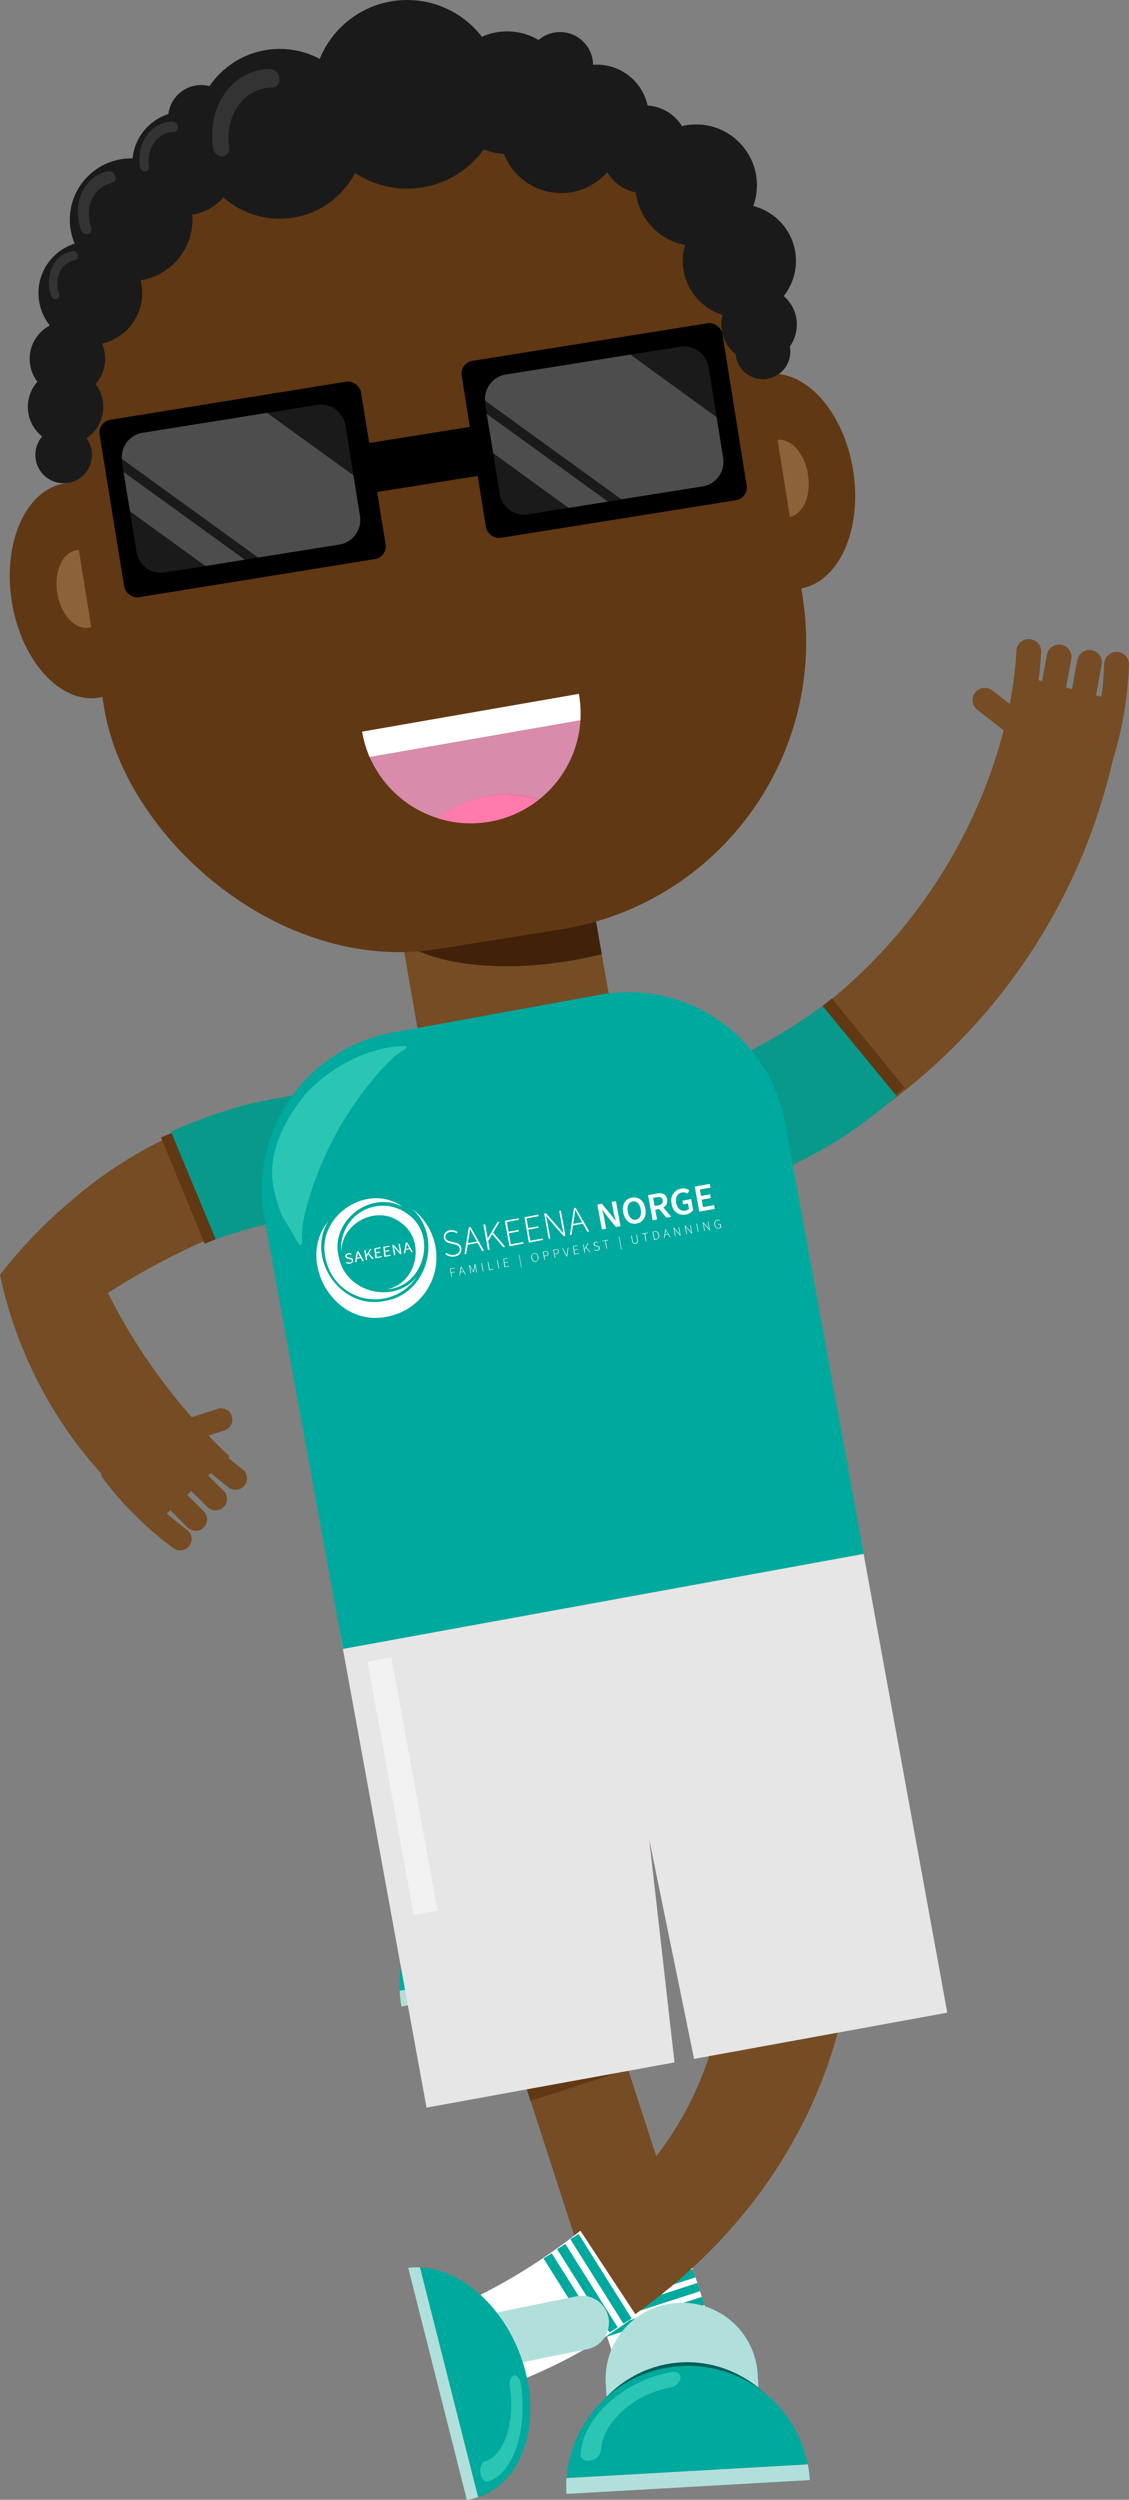 <svg xmlns="http://www.w3.org/2000/svg" viewBox="0 0 232.48 514.67"><rect x="0" y="0" width="232.48" height="514.67" fill="#808080" stroke="none"/><defs><style>.cls-1,.cls-10,.cls-11,.cls-2{fill:none;stroke:#754c24;stroke-linecap:round;stroke-miterlimit:10;}.cls-1{stroke-width:5.05px;}.cls-2{stroke-width:5.1px;}.cls-3{fill:#754c24;}.cls-4{fill:#603813;}.cls-5{fill:#08998b;}.cls-6{fill:#b1e0dc;}.cls-7{fill:#006057;}.cls-8{fill:#00a99d;}.cls-9{fill:#2ac6b3;}.cls-10{stroke-width:4.66px;}.cls-11{stroke-width:4.71px;}.cls-12{fill:#fff;}.cls-13{fill:#42210b;}.cls-14{fill:#8c6239;}.cls-15{fill:#1a1a1a;}.cls-16{fill:#4d4d4d;}.cls-17{fill:#333;}.cls-18{fill:#d88baa;}.cls-19{fill:#ff7bac;}.cls-20{fill:#e6e6e6;}.cls-21{fill:#f2f2f2;}</style></defs><g id="Layer_2" data-name="Layer 2"><g id="Layer_1-2" data-name="Layer 1"><line class="cls-1" x1="219.4" y1="157.05" x2="202.79" y2="144.14"/><line class="cls-2" x1="220.5" y1="157.33" x2="224.34" y2="136.37"/><line class="cls-2" x1="214.24" y1="156.22" x2="218.08" y2="135.25"/><path class="cls-2" d="M226.08,157.76a74,74,0,0,0,3.84-21"/><path class="cls-2" d="M208,155.1a87.38,87.38,0,0,0,2.4-9.44,83.62,83.62,0,0,0,1.44-11.53"/><path class="cls-3" d="M231.65,144.73l-19-5a2.68,2.68,0,0,0-3.78.21,106.74,106.74,0,0,1-77.59,86.38,9.6,9.6,0,0,0-2.37,6.75,9.3,9.3,0,0,0,3.08,6.44l5.83,5.24a9.36,9.36,0,0,0,13.19-.7A121.5,121.5,0,0,0,228.78,158Q230.22,151.38,231.65,144.73Z"/><rect class="cls-4" x="164.97" y="213.8" width="23.66" height="5.04" transform="translate(232.9 -57.37) rotate(50.84)"/><path class="cls-5" d="M184.63,225.66q-7.63-9.27-15.25-18.55a107,107,0,0,1-14.68,9.09,105,105,0,0,1-21.33,8.13,9.67,9.67,0,0,0-4.9,5.28,9.39,9.39,0,0,0,.23,7.2L132,244a16.3,16.3,0,0,0,8.2,4c3.5.53,6.16-.43,12.94-3.52,10.32-4.7,15.48-7.05,21.15-10.86A104,104,0,0,0,184.63,225.66Z"/><path class="cls-6" d="M102.78,371h0a15.64,15.64,0,0,1,15.64,15.64v9.88a0,0,0,0,1,0,0H87.14a0,0,0,0,1,0,0v-9.88A15.64,15.64,0,0,1,102.78,371Z" transform="translate(-67.19 24.67) rotate(-10.34)"/><path class="cls-7" d="M102.73,383.31c-12.1,2.21-20.33,13.73-19.6,26.6l47.32-8.63C126.59,389,114.83,381.11,102.73,383.31Z"/><path class="cls-8" d="M102.83,384.07A25.05,25.05,0,0,0,82.3,409.86l48.84-8.9A25.06,25.06,0,0,0,102.83,384.07Z"/><path class="cls-6" d="M82.3,409.86a24.14,24.14,0,0,0,.37,3.25l49.27-9a24.91,24.91,0,0,0-.8-3.17Z"/><path class="cls-9" d="M84.74,405.19a1,1,0,0,1-.15-.48c-.58-7.5,6.72-16.08,16.29-19.13,1.12-.35,2.09.07,2.16.95a2.53,2.53,0,0,1-1.91,2.25c-7.32,2.33-12.91,8.89-12.46,14.63a2.55,2.55,0,0,1-1.92,2.25A1.68,1.68,0,0,1,84.74,405.19Z"/><line class="cls-10" x1="27.1" y1="298.29" x2="45.51" y2="292.28"/><line class="cls-11" x1="26.32" y1="298.98" x2="40.3" y2="312.82"/><line class="cls-11" x1="30.4" y1="294.77" x2="44.39" y2="308.61"/><path class="cls-11" d="M23.11,303a68.21,68.21,0,0,0,14,13.85"/><path class="cls-11" d="M34.5,290.53a79.4,79.4,0,0,0,6,6.75,78,78,0,0,0,8,7.09"/><path class="cls-3" d="M47.23,299.82a120.78,120.78,0,0,1-25-33.62A144,144,0,0,1,40.7,256.12c25.93-11.81,49.83-13.37,49.8-19.27a2.9,2.9,0,0,0-.89-1.95l-4.07-6.7A82.82,82.82,0,0,0,42.26,231a87.94,87.94,0,0,0-28.09,16.64A98.32,98.32,0,0,0,0,262.47a88.89,88.89,0,0,0,16.05,35.14,87.71,87.71,0,0,0,16,16.11Q39.61,306.76,47.23,299.82Z"/><rect class="cls-4" x="28.17" y="241.67" width="23.66" height="5.04" transform="translate(-170.65 374.02) rotate(-112.35)"/><path class="cls-5" d="M35.2,233q4.62,11.09,9.23,22.17a105.54,105.54,0,0,1,39.45-6.08,9.62,9.62,0,0,0,6.22-3.63,9.35,9.35,0,0,0,1.86-7l-1-7.84a16.36,16.36,0,0,0-6.71-6.16c-3.2-1.51-6-1.37-13.41-.37-11.24,1.52-16.85,2.28-23.38,4.28A103.91,103.91,0,0,0,35.2,233Z"/><path class="cls-3" d="M111.93,340.23H120a6.51,6.51,0,0,1,6.51,6.51v149.2a1.87,1.87,0,0,1-1.87,1.87H107.29a1.87,1.87,0,0,1-1.87-1.87V346.73a6.51,6.51,0,0,1,6.51-6.51Z" transform="translate(-123.62 56.22) rotate(-17.97)"/><rect class="cls-4" x="108.02" y="424.65" width="21.09" height="4.75" transform="translate(-125.97 57.42) rotate(-17.97)"/><rect class="cls-12" x="125.87" y="468.83" width="21.09" height="26.41" transform="translate(-142.07 65.6) rotate(-17.97)"/><rect class="cls-8" x="122.37" y="470.38" width="21.09" height="1.78" transform="translate(-138.92 64) rotate(-17.97)"/><rect class="cls-8" x="123.3" y="473.23" width="21.09" height="1.78" transform="translate(-139.75 64.43) rotate(-17.97)"/><rect class="cls-8" x="124.23" y="476.09" width="21.09" height="1.78" transform="translate(-140.59 64.85) rotate(-17.97)"/><path class="cls-6" d="M140.2,474.1h.06a15.64,15.64,0,0,1,15.64,15.64v9.86a0,0,0,0,1,0,0H124.56a0,0,0,0,1,0,0v-9.86A15.64,15.64,0,0,1,140.2,474.1Z" transform="translate(-27.39 8.74) rotate(-3.25)"/><path class="cls-7" d="M140.24,486.38c-12.3.69-21.9,11.11-22.77,23.95l48.11-2.73C163.26,494.94,152.54,485.68,140.24,486.38Z"/><path class="cls-8" d="M140.25,487.14a25.08,25.08,0,0,0-23.6,23.05l49.65-2.82A25.07,25.07,0,0,0,140.25,487.14Z"/><path class="cls-6" d="M116.65,510.19a25.4,25.4,0,0,0,0,3.27l50.1-2.85a23,23,0,0,0-.41-3.24Z"/><path class="cls-9" d="M119.65,505.86a1,1,0,0,1-.09-.5c.35-7.51,8.68-15.12,18.56-17,1.17-.22,2.08.33,2,1.21a2.53,2.53,0,0,1-2.18,2c-7.56,1.41-13.93,7.23-14.19,13a2.54,2.54,0,0,1-2.19,2A1.67,1.67,0,0,1,119.65,505.86Z"/><path class="cls-3" d="M94.35,474.71c12.69-5.71,41.11-20.8,51.21-50,4.34-12.58,4.62-25.85,4.86-37.34a189.87,189.87,0,0,0-4.19-43.72,7.51,7.51,0,0,1,3.65-3.39,6.83,6.83,0,0,1,3.55-.28c5.38.75,9.63-1.92,12.2-1.56,6,.84,10.86,19.38,10.51,43.46-.24,17-.44,31.65-8.16,49.55-12.13,28.16-33.54,42.73-42.28,48.52a120.39,120.39,0,0,1-21.39,11.24Z"/><path class="cls-12" d="M104.31,491.16l-10-16.45A123.54,123.54,0,0,0,107,468a124.72,124.72,0,0,0,12.52-8.73L131,476.73a105.79,105.79,0,0,1-15.95,9.81A104.43,104.43,0,0,1,104.31,491.16Z"/><rect class="cls-8" x="113.47" y="468.16" width="20.54" height="2.01" transform="translate(455.19 114.81) rotate(57.86)"/><rect class="cls-8" x="110.83" y="470.1" width="20.24" height="2.01" transform="translate(455.52 118.07) rotate(57.86)"/><rect class="cls-8" x="108.06" y="471.95" width="20.11" height="2.01" transform="translate(455.76 121.34) rotate(57.86)"/><path class="cls-3" d="M123.92,196.47l4,22.87L88.5,226.2,83,194.68l.71-.13c6.83,4.22,19.92,5.67,34.33,3.16C120.06,197.36,122,196.94,123.92,196.47Z"/><path class="cls-13" d="M123.92,196.47c-1.9.47-3.86.89-5.87,1.24-14.41,2.51-27.5,1.06-34.33-3.16l38.69-6.74Z"/><ellipse class="cls-4" cx="161.29" cy="99.12" rx="14.56" ry="22.33" transform="translate(-13.63 26.72) rotate(-9.09)"/><ellipse class="cls-14" cx="161.2" cy="98.52" rx="5.25" ry="8.05" transform="translate(-13.54 26.7) rotate(-9.09)"/><ellipse class="cls-4" cx="16.8" cy="121.59" rx="14.56" ry="22.33" transform="translate(-18.99 4.18) rotate(-9.09)"/><ellipse class="cls-14" cx="16.7" cy="120.99" rx="5.25" ry="8.05" transform="matrix(0.99, -0.16, 0.16, 0.99, -18.9, 4.16)"/><rect class="cls-4" x="16.34" y="21.63" width="145.64" height="172.83" rx="59.96" transform="translate(-15.95 15.44) rotate(-9.09)"/><rect x="22.44" y="82.16" width="54.37" height="36.9" rx="2.63" transform="matrix(0.99, -0.16, 0.16, 0.99, -15.27, 9.1)"/><rect x="97.22" y="70.2" width="54.37" height="36.9" rx="2.63" transform="translate(-12.44 20.76) rotate(-9.09)"/><rect x="71.71" y="89.58" width="29.87" height="10.22" rx="0.84" transform="translate(-13.87 14.87) rotate(-9.09)"/><path class="cls-15" d="M145.92,75.63a5.12,5.12,0,0,0-5.85-4.24L129.82,73l17.74,12.85Z"/><path class="cls-15" d="M102.89,101.66a5.12,5.12,0,0,0,5.85,4.24l8.34-1.33L101.56,93.32Z"/><path class="cls-15" d="M99.88,82.52c0,.15,0,.31,0,.47l.35,2.2,25,18.08,2.72-.44Z"/><path class="cls-16" d="M144.67,100.15a5.12,5.12,0,0,0,4.24-5.85l-1.35-8.42L129.82,73l-25.68,4.11a5.1,5.1,0,0,0-4.26,5.38l28.05,20.31Z"/><path class="cls-16" d="M101.56,93.32l15.52,11.25,8.13-1.3-25-18.08Z"/><path class="cls-15" d="M71.14,87.59a5.13,5.13,0,0,0-5.85-4.24L55,85,72.78,97.85Z"/><path class="cls-15" d="M28.11,113.63A5.11,5.11,0,0,0,34,117.86l8.34-1.33L26.77,105.29Z"/><path class="cls-15" d="M25.09,94.48a3.71,3.71,0,0,0,0,.47l.35,2.2,25,18.08,2.71-.44Z"/><path class="cls-16" d="M69.89,112.12a5.14,5.14,0,0,0,4.24-5.86l-1.35-8.41L55,85,29.36,89.1a5.11,5.11,0,0,0-4.27,5.38l28.05,20.31Z"/><path class="cls-16" d="M26.77,105.29,42.3,116.53l8.13-1.3-25-18.08Z"/><circle class="cls-15" cx="18.6" cy="60.34" r="10.68"/><circle class="cls-15" cx="27" cy="45.23" r="12.62"/><circle class="cls-15" cx="37.93" cy="33.65" r="10.68"/><circle class="cls-15" cx="83.84" cy="19.42" r="19.42"/><circle class="cls-15" cx="13.88" cy="73.88" r="7.77"/><circle class="cls-15" cx="13.11" cy="93.66" r="5.83"/><circle class="cls-15" cx="57.6" cy="27.55" r="17.48"/><circle class="cls-15" cx="41.42" cy="24.31" r="6.8"/><circle class="cls-15" cx="104.43" cy="19.08" r="12.62"/><circle class="cls-15" cx="115.55" cy="27.13" r="12.62"/><circle class="cls-15" cx="132.75" cy="30.75" r="9.05"/><circle class="cls-15" cx="115.32" cy="13.4" r="6.8"/><circle class="cls-15" cx="122.91" cy="23.99" r="10.68"/><circle class="cls-15" cx="143.35" cy="38.13" r="12.51"/><circle class="cls-15" cx="152.25" cy="53.71" r="11.65"/><circle class="cls-15" cx="147.22" cy="42.98" r="3.89"/><circle class="cls-15" cx="156.31" cy="66.83" r="7.77"/><circle class="cls-15" cx="157.09" cy="72.42" r="5.65"/><circle class="cls-15" cx="13.5" cy="83.77" r="7.77"/><path class="cls-17" d="M44,30.94a2.11,2.11,0,0,1-.16-.61c-1.14-8.8,4.15-16,11.8-16.13a2,2,0,0,1,1.87,1.86A1.54,1.54,0,0,1,56.16,18c-5.85.07-9.89,5.6-9,12.33a1.54,1.54,0,0,1-1.39,1.89A2,2,0,0,1,44,30.94Z"/><path class="cls-17" d="M16.82,47.63a1.48,1.48,0,0,1-.18-.38c-1.85-5.57.68-10.93,5.64-12a1.35,1.35,0,0,1,1.45,1,1,1,0,0,1-.66,1.41c-3.79.78-5.73,4.88-4.32,9.14a1,1,0,0,1-.66,1.41A1.3,1.3,0,0,1,16.82,47.63Z"/><path class="cls-17" d="M28.89,34.62a1.08,1.08,0,0,1-.1-.35c-.66-5,2.37-9.18,6.74-9.24a1.18,1.18,0,0,1,1.08,1.07.88.88,0,0,1-.8,1.08c-3.34.05-5.66,3.21-5.15,7.06a.89.89,0,0,1-.8,1.09A1.1,1.1,0,0,1,28.89,34.62Z"/><path class="cls-17" d="M10.68,61.19a1.55,1.55,0,0,1-.14-.29c-1.42-4.29.53-8.42,4.34-9.2a1,1,0,0,1,1.12.75.78.78,0,0,1-.51,1.08c-2.92.6-4.41,3.75-3.32,7a.78.78,0,0,1-.51,1.08A1,1,0,0,1,10.68,61.19Z"/><path class="cls-12" d="M119.22,142.85l-44.64,7.78s0,.08,0,.12a23.44,23.44,0,0,0,1.53,5.13l43.4-7.57a23,23,0,0,0-.29-5.34A.5.5,0,0,1,119.22,142.85Z"/><path class="cls-18" d="M110.93,164.66a22.67,22.67,0,0,0,8.6-16.35l-43.4,7.57a22.72,22.72,0,0,0,14,12.57,22.53,22.53,0,0,1,20.85-3.79Z"/><path class="cls-19" d="M110.93,164.66a22.53,22.53,0,0,0-20.85,3.79,22.6,22.6,0,0,0,20.85-3.79Z"/><rect class="cls-14" x="65.37" y="208.72" width="106" height="175" rx="53" transform="matrix(0.98, -0.18, 0.18, 0.98, -51.23, 26.04)"/><path class="cls-20" d="M195.06,414.38l-52.14,9.51q-4.6-22.54-9.22-45.08l5.19,45.81-51.06,9.31L70.07,336.54,177.3,317Z"/><path class="cls-8" d="M91.5,207.71h43.37a32.81,32.81,0,0,1,32.81,32.81v90.19a0,0,0,0,1,0,0h-109a0,0,0,0,1,0,0V240.52A32.81,32.81,0,0,1,91.5,207.71Z" transform="translate(-46.46 24.68) rotate(-10.34)"/><path class="cls-9" d="M61.93,256.34c-.3.08-.75-.73-1.12-1.39-2.57-4.59-2.3-3.66-2.84-4.91a27.13,27.13,0,0,1-1.88-7.22c-.82-8.74,6.29-16.95,7.16-17.94,0,0,7.39-8.33,18.54-9.46.46,0,1.79-.19,1.9.14s-.91.85-1.08.95c-2.07,1.18-8.9,8.31-13.89,17.79-4.1,7.81-6.7,16.75-6.52,20C62.21,254.58,62.33,256.23,61.93,256.34Z"/><rect class="cls-21" x="80.37" y="341.25" width="5" height="53" transform="translate(-64.64 20.84) rotate(-10.34)"/><path class="cls-12" d="M92.66,261.19l.94-.18,0,.11-.83.15.13.69.7-.13,0,.11-.7.12.15.84-.12,0Z"/><path class="cls-12" d="M94.88,260.78l.11,0,.93,1.62-.13,0-.53-.95-.3-.57h0c0,.22,0,.41-.08.63l-.17,1.08-.12,0Zm-.15,1.1.78-.14,0,.1-.78.14Z"/><path class="cls-12" d="M96.57,260.47l.17,0,.54.95.21.36h0l.06-.41.18-1.08.17,0,.31,1.73-.11,0-.21-1.14c0-.14-.05-.32-.07-.47h0l-.06.42-.19,1.09-.1,0-.57-1-.2-.36h0c0,.14.08.32.11.47l.2,1.13-.11,0Z"/><path class="cls-12" d="M99.11,260l.12,0,.31,1.73-.12,0Z"/><path class="cls-12" d="M100.42,259.77l.12,0,.3,1.63.8-.15v.1l-.91.17Z"/><path class="cls-12" d="M102.33,259.42l.12,0,.32,1.73-.12,0Z"/><path class="cls-12" d="M103.65,259.18l.94-.17,0,.1-.82.15.12.66.69-.13,0,.11-.69.12.14.77.85-.16,0,.11-1,.17Z"/><path class="cls-12" d="M106.85,258.35l.09,0,.48,2.63-.09,0Z"/><path class="cls-12" d="M109.43,259a.79.79,0,0,1,.55-1c.42-.07.78.22.88.77a.8.8,0,0,1-.55,1C109.89,259.86,109.53,259.56,109.43,259Zm1.3-.23c-.09-.48-.38-.74-.73-.68s-.53.41-.44.89.38.75.73.69S110.82,259.26,110.73,258.78Z"/><path class="cls-12" d="M111.78,257.7l.44-.08c.39-.07.65,0,.71.37s-.14.54-.52.61l-.33.06.14.75-.12,0Zm.58.81c.35-.07.5-.22.45-.5s-.25-.35-.6-.28l-.29,0,.14.78Z"/><path class="cls-12" d="M113.91,257.31l.44-.08c.39-.07.65,0,.71.37s-.14.54-.52.62l-.33,0,.14.75-.12,0Zm.58.81c.35-.07.5-.21.45-.5s-.25-.35-.61-.28l-.28.05.14.78Z"/><path class="cls-12" d="M115.79,257l.13,0,.51,1,.28.54h0c0-.22,0-.39.07-.61l.14-1.07.12,0-.25,1.83-.13,0Z"/><path class="cls-12" d="M118,256.56l.95-.17,0,.1-.83.15.12.66.69-.13,0,.11-.69.12.14.77.85-.16,0,.11-1,.17Z"/><path class="cls-12" d="M120.05,256.19l.12,0,.18,1h0L121,256l.15,0-.44.74.83,1-.14,0-.75-.89-.28.46.11.6-.12,0Z"/><path class="cls-12" d="M122.34,257.32l.06-.09a.67.67,0,0,0,.55.14c.27-.05.41-.22.37-.43s-.19-.26-.38-.3l-.28-.07a.49.49,0,0,1-.43-.37c0-.25.14-.46.43-.52a.66.66,0,0,1,.51.12l0,.1a.56.56,0,0,0-.44-.11c-.23.05-.36.19-.33.38s.22.25.36.28l.28.07c.21.05.4.13.45.39a.5.5,0,0,1-.47.57A.79.79,0,0,1,122.34,257.32Z"/><path class="cls-12" d="M124.59,255.47l-.55.1,0-.1,1.22-.23,0,.11-.55.1.3,1.62-.12,0Z"/><path class="cls-12" d="M127.42,254.6l.1,0,.48,2.63-.1,0Z"/><path class="cls-12" d="M130.15,255.45l-.19-1.07.12,0,.19,1.06c.08.46.32.55.57.51s.44-.22.36-.68l-.19-1.06.11,0,.2,1.07c.1.54-.16.75-.46.8S130.25,256,130.15,255.45Z"/><path class="cls-12" d="M132.7,254l-.55.1,0-.1,1.23-.23,0,.11-.55.1.29,1.62-.12,0Z"/><path class="cls-12" d="M134.37,253.58l.4-.07a.76.76,0,0,1,.95.71.78.78,0,0,1-.63,1l-.4.07Zm.69,1.55c.47-.08.61-.43.53-.89s-.34-.72-.81-.63l-.27,0,.28,1.52Z"/><path class="cls-12" d="M137,253.1l.12,0,.93,1.62-.13,0-.53-1c-.11-.19-.2-.36-.3-.56h0c0,.23,0,.42-.08.64l-.17,1.08-.12,0Zm-.14,1.1.78-.15,0,.11-.78.14Z"/><path class="cls-12" d="M138.68,252.79l.13,0,.95,1.09.26.31h0c0-.16-.08-.33-.11-.5l-.19-1.06.11,0,.32,1.73-.13,0-.95-1.08-.26-.31h0c0,.16.08.32.11.49l.19,1.07-.11,0Z"/><path class="cls-12" d="M141,252.36l.13,0,1,1.09.26.31h0c0-.16-.08-.33-.11-.5l-.19-1.06.11,0,.32,1.73-.13,0-.95-1.08-.26-.31h0c0,.16.07.32.1.49l.2,1.07-.11,0Z"/><path class="cls-12" d="M143.4,251.93l.12,0,.31,1.73-.12,0Z"/><path class="cls-12" d="M144.71,251.69l.13,0,.95,1.09.26.31h0c0-.16-.08-.33-.11-.5l-.19-1.06.11,0,.32,1.73-.13,0-.95-1.09-.26-.31h0c0,.16.07.32.11.49l.19,1.07-.11,0Z"/><path class="cls-12" d="M147.11,252.14a.8.8,0,0,1,.61-1,.65.65,0,0,1,.51.12l-.06.1a.54.54,0,0,0-.43-.11c-.4.07-.59.42-.5.9s.38.75.77.68a.56.56,0,0,0,.36-.2l-.1-.54-.41.07,0-.1.53-.1.13.69a.69.69,0,0,1-.48.29C147.58,253,147.21,252.7,147.11,252.14Z"/><path class="cls-12" d="M91.72,258.23l.19-.29a2.08,2.08,0,0,0,1.65.42c.79-.14,1.21-.66,1.1-1.28s-.58-.78-1.13-.91l-.85-.21a1.46,1.46,0,0,1-1.29-1.1,1.38,1.38,0,0,1,1.27-1.56,2,2,0,0,1,1.56.36l-.16.28a1.7,1.7,0,0,0-1.34-.31c-.68.13-1.08.58-1,1.14s.67.74,1.08.84l.85.2c.63.16,1.2.38,1.34,1.18a1.5,1.5,0,0,1-1.4,1.7A2.34,2.34,0,0,1,91.72,258.23Z"/><path class="cls-12" d="M96.53,252.69l.36-.06,2.78,4.86-.39.07-1.59-2.87c-.32-.58-.61-1.09-.91-1.69h0c-.06.66-.15,1.24-.25,1.9L96,258.16l-.36.06ZM96.1,256l2.33-.42,0,.3-2.32.43Z"/><path class="cls-12" d="M99.54,252.14l.37-.06.52,2.89h0l2-3.34.43-.08-1.31,2.22,2.48,2.93-.41.08-2.26-2.68-.84,1.4.32,1.78-.36.07Z"/><path class="cls-12" d="M103.94,251.34l2.84-.52.06.32-2.48.45.36,2,2.08-.38.06.31-2.08.38.41,2.29,2.56-.47.06.31-2.92.54Z"/><path class="cls-12" d="M108,250.6l2.84-.52.06.32-2.48.45.36,2,2.08-.38,0,.31-2.08.38.42,2.29,2.56-.47.06.31-2.92.54Z"/><path class="cls-12" d="M112.05,249.86l.38-.07,2.86,3.27.77.93h0c-.12-.51-.23-1-.33-1.51l-.58-3.18.35-.06.94,5.19-.38.07-2.85-3.26-.78-.93h0c.11.5.22,1,.32,1.47l.58,3.22-.34.07Z"/><path class="cls-12" d="M118.19,248.74l.36-.06,2.78,4.86-.38.07-1.6-2.87c-.32-.58-.6-1.09-.9-1.69h0c-.07.67-.15,1.25-.25,1.9l-.5,3.25-.36.07Zm-.43,3.29,2.33-.42.06.3-2.33.43Z"/><path class="cls-12" d="M123,248l.94-.17,2.13,2.6.73,1h0c-.14-.53-.33-1.16-.43-1.74l-.41-2.24.87-.16.94,5.16-.94.17L124.7,250l-.74-1h0c.15.54.33,1.14.44,1.72l.41,2.26-.87.15Z"/><path class="cls-12" d="M128.33,249.63c-.3-1.67.45-2.82,1.79-3.06s2.45.57,2.76,2.23-.44,2.86-1.79,3.11S128.64,251.3,128.33,249.63Zm3.61-.66c-.21-1.15-.86-1.76-1.67-1.61s-1.21.94-1,2.1.87,1.8,1.68,1.66S132.15,250.13,131.94,249Z"/><path class="cls-12" d="M133.45,246.06l1.73-.32c1.07-.19,2,0,2.18,1.18s-.53,1.77-1.6,2l-.83.15.37,2-.91.16Zm2.08,2.11c.7-.13,1-.5.93-1.08s-.53-.73-1.24-.6l-.73.13.31,1.68Zm0,.5.56-.67,2.12,2.51-1,.19Z"/><path class="cls-12" d="M138.31,247.85a2.48,2.48,0,0,1,1.95-3.13,2.11,2.11,0,0,1,1.68.37l-.38.67a1.45,1.45,0,0,0-1.13-.25c-.91.16-1.4,1-1.19,2.14s.9,1.79,1.93,1.6a1.1,1.1,0,0,0,.69-.36l-.2-1.11-1,.18-.14-.75,1.79-.33.42,2.27a2.39,2.39,0,0,1-1.54.91A2.41,2.41,0,0,1,138.31,247.85Z"/><path class="cls-12" d="M143.06,244.3l3.1-.56.14.77-2.19.4.24,1.32,1.86-.34.14.77-1.86.34.28,1.52,2.27-.41.14.77-3.18.58Z"/><path class="cls-12" d="M71.25,260l.13-.21a.86.86,0,0,0,.66.14c.29-.05.43-.21.4-.42s-.21-.25-.44-.29l-.34-.08a.58.58,0,0,1-.54-.45c-.06-.31.19-.6.59-.67a.92.92,0,0,1,.7.14l-.12.19a.76.76,0,0,0-.54-.1c-.24,0-.38.19-.35.38s.24.23.43.27l.33.07c.28.06.5.16.56.47s-.18.64-.64.73A1.11,1.11,0,0,1,71.25,260Z"/><path class="cls-12" d="M73.49,257.69l.32-.06,1.12,1.94-.3.05L74,258.54c-.13-.22-.24-.43-.35-.66h0c0,.25,0,.49-.09.74l-.17,1.23-.29,0Zm-.13,1.3,1-.19,0,.21-1,.19Z"/><path class="cls-12" d="M75,257.42l.28-.05.19,1h0l.72-1.2.32-.06-.55.91,1,1.14-.31.06-.85-1-.3.49.12.66-.29.05Z"/><path class="cls-12" d="M77.08,257l1.27-.23,0,.22-1,.18.12.65.83-.15,0,.22-.83.15.13.75,1-.18,0,.22-1.31.24Z"/><path class="cls-12" d="M78.93,256.7l1.27-.23,0,.22-1,.18.12.65.83-.15,0,.22-.83.15.13.76,1-.19,0,.22-1.31.24Z"/><path class="cls-12" d="M80.78,256.36l.29-.05,1,1.16.32.38h0c-.05-.21-.11-.44-.15-.65l-.2-1.07.27-.05.37,2.07-.29.05-1-1.16-.32-.38h0c.05.21.11.43.15.64l.2,1.08-.27.05Z"/><path class="cls-12" d="M83.54,255.86l.31-.06L85,257.73l-.3.06-.59-1.09c-.13-.21-.24-.43-.35-.65h0c0,.25,0,.49-.09.74L83.45,258l-.28.05Zm-.13,1.29,1-.18,0,.21-1,.18Z"/><path class="cls-12" d="M89.66,256.63a12.39,12.39,0,0,1-9.92,14.44C69,273.43,60.86,259.8,67.61,251.38c-4.72,7.72,2.62,18.42,11.61,16.46,8.75-1.3,12.1-13.17,5.6-19A12.49,12.49,0,0,1,89.66,256.63Z"/><path class="cls-12" d="M79.49,267.26a10.36,10.36,0,0,1-12.37-7.85c-2.36-8.92,8.6-16.27,15.89-10.87-6.63-3.7-15.18,2.86-13.23,10.32,1.42,7.3,11.37,9.75,16,4.06A10.25,10.25,0,0,1,79.49,267.26Z"/><path class="cls-12" d="M72,251.64A8.53,8.53,0,0,1,84,250c6.22,4.41,3.18,15-4.32,15.45,6.18-1.2,8.12-10,2.93-13.67-4.79-3.9-12.39-.07-12.3,6A8.59,8.59,0,0,1,72,251.64Z"/><path class="cls-6" d="M104.08,464.31h11.1a0,0,0,0,1,0,0v26.33a5.55,5.55,0,0,1-5.55,5.55h0a5.55,5.55,0,0,1-5.55-5.55V464.31A0,0,0,0,1,104.08,464.31Z" transform="translate(-339.38 682.82) rotate(-101.42)"/><path class="cls-8" d="M108.22,488.35c3.06,12.1-1.28,23-9.77,25.78l-12-47.31C95.77,467.18,105.16,476.25,108.22,488.35Z"/><path class="cls-6" d="M98.45,514.13a13.74,13.74,0,0,1-2.32.54L84.06,466.92a15,15,0,0,1,2.42-.1Z"/><path class="cls-9" d="M100,510.91a.65.65,0,0,0,.39,0c5.24-1.47,8.32-10.49,6.85-20.1-.18-1.14-.82-1.91-1.44-1.74s-1,1.23-.8,2.37c1.12,7.35-1.23,14.24-5.24,15.37-.62.17-1,1.23-.81,2.36A2.08,2.08,0,0,0,100,510.91Z"/></g></g></svg>